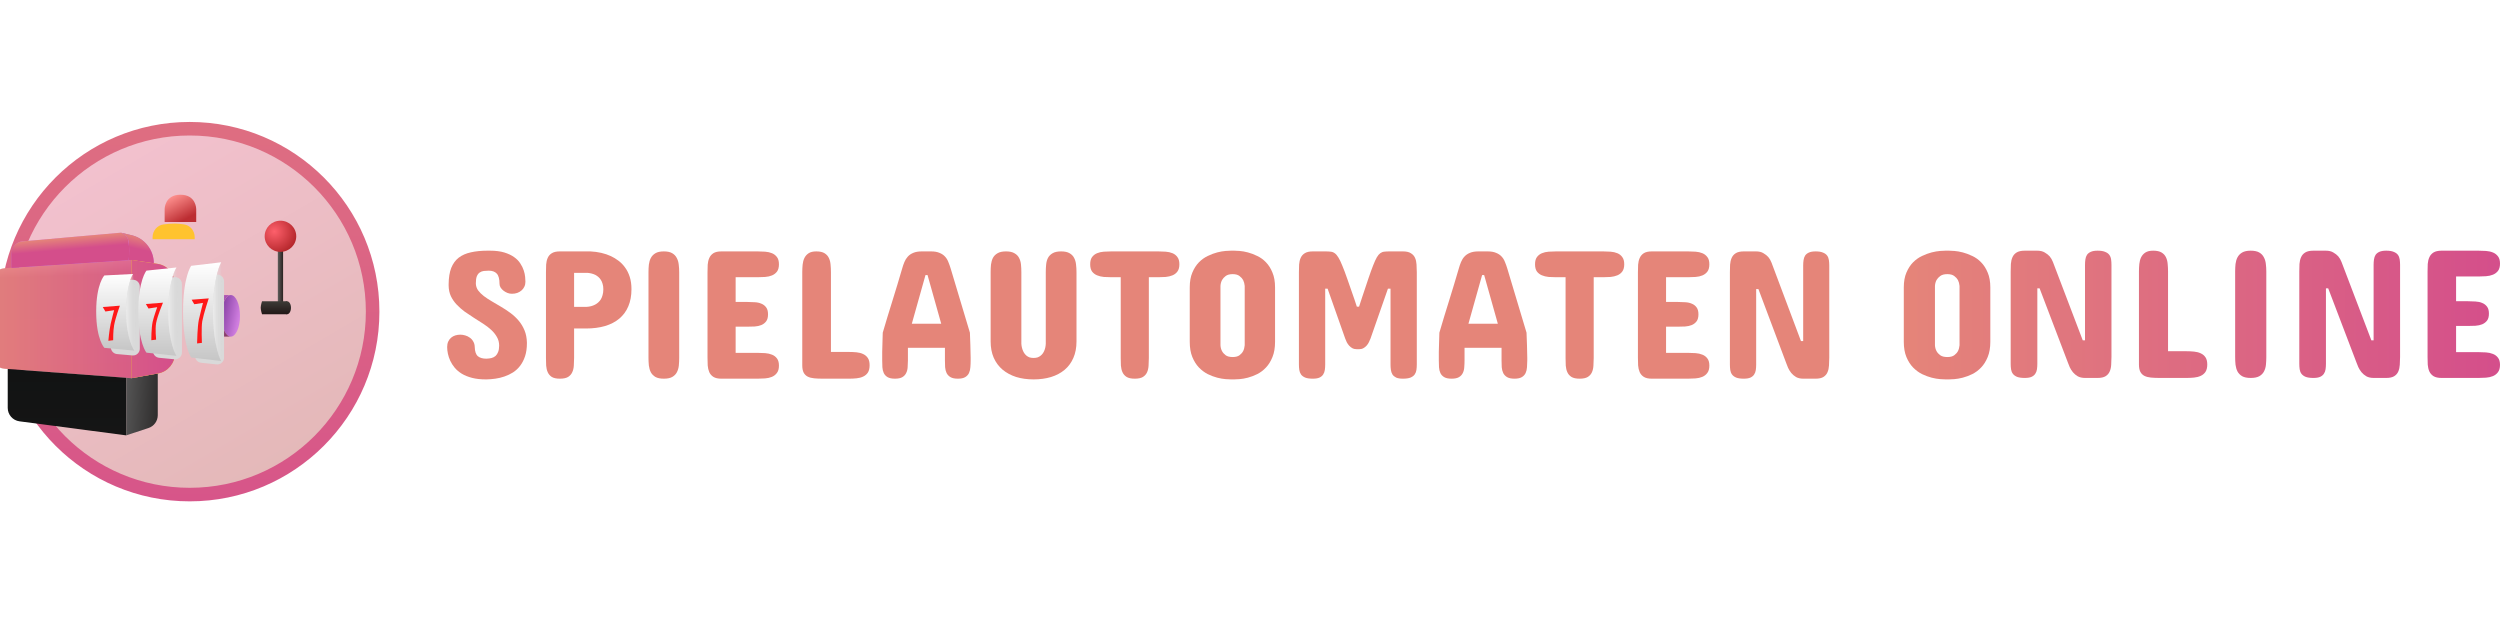 <svg width="369" height="93" viewBox="0 0 369 93" fill="none" xmlns="http://www.w3.org/2000/svg">
<path d="M70.234 41.831C70.243 42.206 70.352 42.546 70.561 42.85C70.78 43.145 71.062 43.427 71.408 43.696C71.763 43.964 72.164 44.228 72.61 44.487C73.056 44.738 73.511 45.006 73.975 45.292C74.449 45.57 74.909 45.874 75.355 46.205C75.801 46.536 76.201 46.911 76.556 47.332C76.912 47.752 77.198 48.227 77.417 48.754C77.635 49.282 77.754 49.881 77.772 50.552V50.66C77.772 51.393 77.681 52.033 77.499 52.578C77.317 53.124 77.075 53.594 76.775 53.987C76.475 54.381 76.124 54.707 75.723 54.967C75.323 55.217 74.9 55.419 74.453 55.571C74.016 55.723 73.57 55.83 73.115 55.893C72.669 55.955 72.246 55.991 71.845 56H71.708C70.934 56 70.256 55.924 69.674 55.772C69.091 55.62 68.59 55.419 68.171 55.168C67.753 54.909 67.402 54.614 67.12 54.282C66.847 53.952 66.628 53.612 66.464 53.263C66.3 52.905 66.182 52.552 66.109 52.203C66.036 51.854 66 51.527 66 51.223C66 50.91 66.055 50.637 66.164 50.405C66.273 50.172 66.414 49.984 66.587 49.841C66.769 49.689 66.974 49.577 67.202 49.506C67.439 49.434 67.684 49.398 67.939 49.398C68.176 49.398 68.417 49.434 68.663 49.506C68.918 49.577 69.145 49.689 69.346 49.841C69.555 49.984 69.724 50.172 69.851 50.405C69.988 50.628 70.061 50.892 70.07 51.196C70.088 51.867 70.243 52.328 70.534 52.578C70.825 52.82 71.244 52.941 71.79 52.941C72.064 52.932 72.314 52.9 72.541 52.847C72.778 52.784 72.978 52.681 73.142 52.538C73.306 52.386 73.434 52.189 73.525 51.948C73.625 51.697 73.675 51.384 73.675 51.008C73.675 50.543 73.566 50.123 73.347 49.747C73.138 49.371 72.86 49.023 72.514 48.701C72.168 48.379 71.772 48.074 71.326 47.788C70.88 47.493 70.425 47.202 69.96 46.916C69.496 46.621 69.041 46.317 68.595 46.004C68.158 45.681 67.762 45.333 67.407 44.957C67.052 44.581 66.765 44.165 66.546 43.709C66.337 43.253 66.228 42.734 66.219 42.153V41.938C66.228 40.981 66.355 40.185 66.601 39.549C66.856 38.914 67.225 38.409 67.707 38.033C68.199 37.657 68.8 37.394 69.51 37.242C70.22 37.081 71.035 37 71.954 37H72.309C73.147 37 73.857 37.09 74.44 37.268C75.022 37.447 75.505 37.675 75.887 37.953C76.279 38.23 76.584 38.543 76.802 38.892C77.03 39.241 77.198 39.585 77.308 39.925C77.417 40.265 77.485 40.583 77.512 40.878C77.54 41.173 77.553 41.41 77.553 41.589C77.553 41.857 77.499 42.103 77.389 42.327C77.289 42.542 77.148 42.725 76.966 42.877C76.793 43.029 76.584 43.15 76.338 43.239C76.101 43.32 75.842 43.36 75.559 43.36C75.341 43.36 75.123 43.32 74.904 43.239C74.686 43.15 74.49 43.038 74.317 42.904C74.144 42.77 74.003 42.618 73.893 42.448C73.784 42.269 73.73 42.09 73.73 41.911C73.73 41.178 73.593 40.668 73.32 40.381C73.056 40.095 72.664 39.952 72.145 39.952C71.9 39.952 71.658 39.965 71.422 39.992C71.194 40.019 70.989 40.095 70.807 40.22C70.634 40.337 70.493 40.52 70.384 40.77C70.284 41.021 70.234 41.374 70.234 41.831Z" fill="url(#paint0_linear_21093_4)"/>
<path d="M84.737 48.486V52.833C84.737 53.218 84.723 53.594 84.696 53.961C84.677 54.327 84.6 54.654 84.463 54.94C84.336 55.226 84.131 55.459 83.849 55.638C83.567 55.808 83.162 55.893 82.634 55.893C82.124 55.893 81.728 55.808 81.445 55.638C81.172 55.459 80.972 55.226 80.845 54.94C80.717 54.654 80.64 54.327 80.612 53.961C80.594 53.594 80.585 53.218 80.585 52.833V40.167C80.585 39.782 80.594 39.406 80.612 39.039C80.64 38.673 80.717 38.346 80.845 38.06C80.972 37.774 81.172 37.546 81.445 37.376C81.728 37.197 82.124 37.107 82.634 37.107H87.14C88.269 37.161 89.28 37.394 90.172 37.805C90.554 37.984 90.923 38.208 91.278 38.476C91.642 38.744 91.966 39.075 92.248 39.469C92.539 39.854 92.771 40.314 92.944 40.851C93.117 41.379 93.204 41.992 93.204 42.689C93.204 43.646 93.049 44.487 92.739 45.212C92.439 45.928 91.997 46.531 91.415 47.023C90.841 47.506 90.135 47.873 89.298 48.124C88.469 48.365 87.532 48.486 86.485 48.486H84.737ZM86.594 45.292C87.049 45.266 87.459 45.158 87.823 44.97C87.978 44.89 88.128 44.787 88.274 44.662C88.419 44.536 88.551 44.384 88.67 44.206C88.788 44.018 88.879 43.798 88.943 43.548C89.016 43.298 89.052 43.011 89.052 42.689C89.052 42.385 89.016 42.121 88.943 41.898C88.879 41.665 88.793 41.468 88.683 41.307C88.574 41.137 88.451 40.994 88.315 40.878C88.178 40.761 88.037 40.663 87.891 40.583C87.545 40.413 87.158 40.31 86.731 40.274H84.737V45.292H86.594Z" fill="url(#paint1_linear_21093_4)"/>
<path d="M95.716 40.194C95.716 39.809 95.735 39.433 95.771 39.066C95.817 38.7 95.912 38.373 96.058 38.087C96.213 37.792 96.44 37.555 96.741 37.376C97.041 37.197 97.455 37.107 97.983 37.107C98.511 37.107 98.926 37.197 99.226 37.376C99.527 37.555 99.75 37.792 99.895 38.087C100.05 38.373 100.146 38.7 100.182 39.066C100.228 39.433 100.25 39.809 100.25 40.194V52.806C100.25 53.2 100.232 53.58 100.196 53.947C100.159 54.314 100.064 54.645 99.909 54.94C99.763 55.226 99.536 55.459 99.226 55.638C98.926 55.808 98.511 55.893 97.983 55.893C97.455 55.893 97.041 55.808 96.741 55.638C96.44 55.459 96.213 55.226 96.058 54.94C95.912 54.645 95.817 54.314 95.771 53.947C95.735 53.58 95.716 53.2 95.716 52.806V40.194Z" fill="url(#paint2_linear_21093_4)"/>
<path d="M111.831 37.107C112.195 37.107 112.564 37.121 112.937 37.148C113.31 37.174 113.647 37.251 113.948 37.376C114.248 37.501 114.494 37.693 114.685 37.953C114.876 38.203 114.972 38.556 114.972 39.013C114.972 39.469 114.876 39.827 114.685 40.086C114.494 40.337 114.248 40.525 113.948 40.65C113.647 40.775 113.31 40.851 112.937 40.878C112.564 40.905 112.195 40.918 111.831 40.918H108.581V44.568H110.302C110.666 44.568 111.03 44.581 111.394 44.608C111.767 44.626 112.095 44.697 112.377 44.823C112.669 44.939 112.905 45.122 113.087 45.373C113.27 45.614 113.361 45.954 113.361 46.393C113.361 46.84 113.27 47.184 113.087 47.426C112.905 47.667 112.669 47.851 112.377 47.976C112.095 48.092 111.767 48.164 111.394 48.191C111.03 48.209 110.666 48.218 110.302 48.218H108.581V52.082H111.831C112.195 52.082 112.564 52.095 112.937 52.122C113.31 52.149 113.647 52.225 113.948 52.35C114.248 52.467 114.494 52.654 114.685 52.914C114.876 53.164 114.972 53.513 114.972 53.961C114.972 54.426 114.872 54.788 114.672 55.047C114.48 55.307 114.235 55.499 113.934 55.624C113.634 55.749 113.297 55.826 112.924 55.852C112.55 55.879 112.186 55.893 111.831 55.893H106.478C105.968 55.893 105.572 55.803 105.29 55.624C105.016 55.445 104.816 55.213 104.689 54.927C104.561 54.631 104.484 54.3 104.457 53.934C104.438 53.567 104.429 53.191 104.429 52.806V40.194C104.429 39.809 104.438 39.433 104.457 39.066C104.484 38.7 104.561 38.373 104.689 38.087C104.816 37.792 105.016 37.555 105.29 37.376C105.572 37.197 105.968 37.107 106.478 37.107H111.831Z" fill="url(#paint3_linear_21093_4)"/>
<path d="M118.413 40.194C118.413 39.809 118.432 39.433 118.468 39.066C118.504 38.7 118.591 38.373 118.728 38.087C118.873 37.792 119.083 37.555 119.356 37.376C119.629 37.197 120.007 37.107 120.489 37.107C121.008 37.107 121.413 37.197 121.705 37.376C121.996 37.555 122.21 37.792 122.346 38.087C122.483 38.373 122.565 38.7 122.592 39.066C122.629 39.433 122.647 39.809 122.647 40.194V51.948H125.324C125.697 51.948 126.066 51.966 126.43 52.001C126.794 52.037 127.117 52.122 127.399 52.256C127.691 52.391 127.923 52.587 128.096 52.847C128.269 53.106 128.355 53.459 128.355 53.907C128.355 54.363 128.269 54.725 128.096 54.994C127.923 55.253 127.691 55.45 127.399 55.584C127.117 55.718 126.794 55.803 126.43 55.839C126.066 55.875 125.697 55.893 125.324 55.893H121.445C120.963 55.893 120.535 55.875 120.161 55.839C119.788 55.803 119.47 55.718 119.206 55.584C118.951 55.45 118.755 55.253 118.618 54.994C118.482 54.725 118.413 54.363 118.413 53.907V40.194Z" fill="url(#paint4_linear_21093_4)"/>
<path d="M134.583 47.788H138.925L136.904 40.596H136.604L134.583 47.788ZM143.159 49.103C143.177 49.711 143.2 50.333 143.227 50.968C143.255 51.603 143.268 52.216 143.268 52.806V53.209C143.268 53.549 143.255 53.88 143.227 54.202C143.209 54.515 143.141 54.801 143.022 55.061C142.904 55.311 142.717 55.513 142.462 55.664C142.208 55.817 141.848 55.893 141.384 55.893C140.91 55.893 140.546 55.817 140.291 55.664C140.036 55.513 139.845 55.311 139.717 55.061C139.599 54.81 139.526 54.524 139.499 54.202C139.481 53.88 139.472 53.549 139.472 53.209V51.331H134.009V53.209C134.009 53.549 133.995 53.88 133.968 54.202C133.95 54.524 133.877 54.81 133.75 55.061C133.631 55.311 133.445 55.513 133.19 55.664C132.935 55.817 132.571 55.893 132.097 55.893C131.624 55.893 131.26 55.817 131.005 55.664C130.75 55.513 130.563 55.311 130.445 55.061C130.326 54.801 130.258 54.515 130.24 54.202C130.222 53.88 130.213 53.549 130.213 53.209V52.806C130.213 52.529 130.213 52.234 130.213 51.921C130.222 51.608 130.231 51.29 130.24 50.968C130.249 50.646 130.258 50.329 130.267 50.016C130.276 49.694 130.285 49.389 130.295 49.103C130.75 47.547 131.228 45.972 131.728 44.38C132.229 42.779 132.707 41.195 133.162 39.63C133.253 39.299 133.363 38.981 133.49 38.677C133.618 38.364 133.786 38.096 133.995 37.872C134.205 37.64 134.473 37.456 134.801 37.322C135.129 37.179 135.548 37.107 136.058 37.107H137.423C137.924 37.107 138.338 37.179 138.666 37.322C139.003 37.456 139.276 37.64 139.485 37.872C139.695 38.096 139.859 38.364 139.977 38.677C140.104 38.981 140.218 39.299 140.318 39.63L143.159 49.103Z" fill="url(#paint5_linear_21093_4)"/>
<path d="M146.218 40.167C146.218 39.782 146.236 39.406 146.273 39.039C146.318 38.673 146.414 38.346 146.559 38.06C146.714 37.774 146.942 37.546 147.242 37.376C147.543 37.197 147.957 37.107 148.485 37.107C149.013 37.107 149.427 37.197 149.728 37.376C150.037 37.546 150.265 37.774 150.41 38.06C150.565 38.346 150.661 38.673 150.697 39.039C150.734 39.406 150.752 39.782 150.752 40.167V50.74C150.779 51.134 150.861 51.483 150.998 51.787C151.052 51.921 151.125 52.051 151.216 52.176C151.307 52.301 151.412 52.413 151.53 52.511C151.658 52.61 151.803 52.69 151.967 52.753C152.14 52.806 152.336 52.833 152.555 52.833C152.773 52.833 152.969 52.806 153.142 52.753C153.315 52.69 153.46 52.61 153.579 52.511C153.706 52.413 153.816 52.301 153.907 52.176C153.998 52.051 154.07 51.921 154.125 51.787C154.262 51.483 154.339 51.134 154.357 50.74V40.167C154.357 39.782 154.375 39.406 154.412 39.039C154.448 38.673 154.539 38.346 154.685 38.06C154.84 37.774 155.067 37.546 155.368 37.376C155.668 37.197 156.087 37.107 156.624 37.107C157.152 37.107 157.566 37.197 157.867 37.376C158.167 37.546 158.39 37.774 158.536 38.06C158.691 38.346 158.786 38.673 158.823 39.039C158.868 39.406 158.891 39.782 158.891 40.167V50.391C158.891 51.322 158.736 52.136 158.427 52.833C158.126 53.531 157.694 54.117 157.129 54.591C156.574 55.056 155.905 55.41 155.122 55.651C154.348 55.884 153.492 56 152.555 56C151.608 56 150.747 55.879 149.973 55.638C149.2 55.387 148.53 55.025 147.966 54.551C147.411 54.077 146.978 53.491 146.669 52.793C146.368 52.095 146.218 51.295 146.218 50.391V40.167Z" fill="url(#paint6_linear_21093_4)"/>
<path d="M170.963 37.107C171.328 37.107 171.692 37.121 172.056 37.148C172.429 37.174 172.766 37.251 173.067 37.376C173.367 37.501 173.608 37.693 173.79 37.953C173.982 38.203 174.077 38.556 174.077 39.013C174.077 39.46 173.982 39.813 173.79 40.073C173.608 40.323 173.367 40.511 173.067 40.636C172.766 40.761 172.429 40.842 172.056 40.878C171.692 40.905 171.328 40.918 170.963 40.918H169.57V52.833C169.57 53.218 169.557 53.594 169.53 53.961C169.511 54.327 169.438 54.654 169.311 54.94C169.184 55.226 168.979 55.459 168.696 55.638C168.414 55.808 168.014 55.893 167.495 55.893C166.976 55.893 166.575 55.808 166.293 55.638C166.011 55.459 165.806 55.226 165.678 54.94C165.551 54.654 165.474 54.327 165.446 53.961C165.428 53.594 165.419 53.218 165.419 52.833V40.918H164.026C163.662 40.918 163.293 40.905 162.92 40.878C162.556 40.842 162.223 40.761 161.923 40.636C161.622 40.511 161.377 40.323 161.185 40.073C161.003 39.813 160.912 39.46 160.912 39.013C160.912 38.556 161.003 38.203 161.185 37.953C161.377 37.693 161.622 37.501 161.923 37.376C162.223 37.251 162.556 37.174 162.92 37.148C163.293 37.121 163.662 37.107 164.026 37.107H170.963Z" fill="url(#paint7_linear_21093_4)"/>
<path d="M175.607 42.421C175.607 41.562 175.734 40.833 175.989 40.234C176.244 39.626 176.567 39.12 176.959 38.718C177.359 38.315 177.796 38.002 178.27 37.778C178.752 37.546 179.216 37.371 179.663 37.255C180.118 37.139 180.528 37.067 180.892 37.04C181.256 37.013 181.524 37 181.697 37H182.162C182.335 37 182.603 37.013 182.967 37.04C183.332 37.067 183.737 37.139 184.183 37.255C184.629 37.371 185.089 37.546 185.562 37.778C186.045 38.002 186.477 38.315 186.86 38.718C187.251 39.12 187.57 39.626 187.815 40.234C188.07 40.833 188.198 41.562 188.198 42.421V50.445C188.198 51.331 188.07 52.082 187.815 52.699C187.57 53.316 187.251 53.831 186.86 54.242C186.477 54.654 186.045 54.98 185.562 55.222C185.089 55.454 184.629 55.629 184.183 55.745C183.737 55.861 183.332 55.933 182.967 55.96C182.603 55.987 182.335 56 182.162 56H181.697C181.524 56 181.256 55.987 180.892 55.96C180.528 55.933 180.118 55.861 179.663 55.745C179.216 55.629 178.752 55.454 178.27 55.222C177.796 54.98 177.359 54.654 176.959 54.242C176.567 53.831 176.244 53.316 175.989 52.699C175.734 52.082 175.607 51.331 175.607 50.445V42.421ZM180.141 50.955C180.159 51.286 180.236 51.577 180.373 51.827C180.491 52.051 180.669 52.252 180.905 52.431C181.151 52.61 181.497 52.699 181.943 52.699C182.38 52.699 182.717 52.61 182.954 52.431C183.191 52.252 183.368 52.051 183.486 51.827C183.614 51.577 183.691 51.286 183.719 50.955V42.206C183.691 41.884 183.614 41.593 183.486 41.334C183.368 41.119 183.191 40.923 182.954 40.744C182.717 40.556 182.38 40.462 181.943 40.462C181.497 40.462 181.151 40.556 180.905 40.744C180.669 40.923 180.491 41.119 180.373 41.334C180.236 41.593 180.159 41.884 180.141 42.206V50.955Z" fill="url(#paint8_linear_21093_4)"/>
<path d="M200.298 51.545C200.033 51.545 199.806 51.496 199.615 51.398C199.433 51.299 199.273 51.174 199.137 51.022C199 50.87 198.882 50.7 198.782 50.512C198.691 50.324 198.613 50.141 198.549 49.962L195.955 42.609H195.6V53.799C195.6 54.086 195.581 54.354 195.545 54.605C195.509 54.855 195.427 55.079 195.299 55.275C195.181 55.463 194.999 55.615 194.753 55.732C194.516 55.839 194.189 55.893 193.77 55.893C193.296 55.893 192.923 55.839 192.65 55.732C192.377 55.615 192.172 55.463 192.035 55.275C191.899 55.079 191.812 54.855 191.776 54.605C191.739 54.354 191.721 54.086 191.721 53.799V40.167C191.721 39.782 191.73 39.406 191.749 39.039C191.776 38.673 191.853 38.346 191.981 38.06C192.108 37.774 192.308 37.546 192.582 37.376C192.864 37.197 193.26 37.107 193.77 37.107H195.627C195.937 37.107 196.196 37.121 196.405 37.148C196.624 37.166 196.824 37.242 197.006 37.376C197.188 37.501 197.366 37.707 197.539 37.993C197.721 38.279 197.917 38.686 198.126 39.214C198.345 39.733 198.595 40.399 198.877 41.213C199.159 42.018 199.505 43.011 199.915 44.192L200.27 45.266H200.598L201.035 43.924C201.408 42.797 201.727 41.844 201.991 41.066C202.255 40.287 202.487 39.648 202.687 39.147C202.888 38.637 203.065 38.248 203.22 37.98C203.384 37.702 203.552 37.501 203.725 37.376C203.907 37.242 204.103 37.166 204.312 37.148C204.522 37.121 204.777 37.107 205.077 37.107H207.071C207.581 37.107 207.972 37.197 208.246 37.376C208.528 37.546 208.733 37.774 208.86 38.06C208.988 38.346 209.06 38.673 209.079 39.039C209.106 39.406 209.12 39.782 209.12 40.167V53.799C209.12 54.086 209.101 54.354 209.065 54.605C209.029 54.855 208.942 55.079 208.805 55.275C208.669 55.463 208.464 55.615 208.191 55.732C207.918 55.839 207.545 55.893 207.071 55.893C206.652 55.893 206.32 55.839 206.074 55.732C205.837 55.615 205.655 55.463 205.528 55.275C205.41 55.079 205.332 54.855 205.296 54.605C205.259 54.354 205.241 54.086 205.241 53.799V42.609H204.859L202.291 49.962C202.219 50.141 202.137 50.324 202.046 50.512C201.954 50.7 201.841 50.87 201.704 51.022C201.568 51.174 201.408 51.299 201.226 51.398C201.044 51.496 200.826 51.545 200.571 51.545H200.298Z" fill="url(#paint9_linear_21093_4)"/>
<path d="M216.74 47.788H221.083L219.061 40.596H218.761L216.74 47.788ZM225.316 49.103C225.334 49.711 225.357 50.333 225.384 50.968C225.412 51.603 225.425 52.216 225.425 52.806V53.209C225.425 53.549 225.412 53.88 225.384 54.202C225.366 54.515 225.298 54.801 225.18 55.061C225.061 55.311 224.875 55.513 224.62 55.664C224.365 55.817 224.005 55.893 223.541 55.893C223.067 55.893 222.703 55.817 222.448 55.664C222.193 55.513 222.002 55.311 221.875 55.061C221.756 54.81 221.683 54.524 221.656 54.202C221.638 53.88 221.629 53.549 221.629 53.209V51.331H216.166V53.209C216.166 53.549 216.153 53.88 216.125 54.202C216.107 54.524 216.034 54.81 215.907 55.061C215.788 55.311 215.602 55.513 215.347 55.664C215.092 55.817 214.728 55.893 214.254 55.893C213.781 55.893 213.417 55.817 213.162 55.664C212.907 55.513 212.72 55.311 212.602 55.061C212.484 54.801 212.415 54.515 212.397 54.202C212.379 53.88 212.37 53.549 212.37 53.209V52.806C212.37 52.529 212.37 52.234 212.37 51.921C212.379 51.608 212.388 51.29 212.397 50.968C212.406 50.646 212.415 50.329 212.424 50.016C212.434 49.694 212.443 49.389 212.452 49.103C212.907 47.547 213.385 45.972 213.886 44.38C214.386 42.779 214.864 41.195 215.32 39.63C215.411 39.299 215.52 38.981 215.647 38.677C215.775 38.364 215.943 38.096 216.153 37.872C216.362 37.64 216.631 37.456 216.958 37.322C217.286 37.179 217.705 37.107 218.215 37.107H219.58C220.081 37.107 220.495 37.179 220.823 37.322C221.16 37.456 221.433 37.64 221.643 37.872C221.852 38.096 222.016 38.364 222.134 38.677C222.262 38.981 222.375 39.299 222.476 39.63L225.316 49.103Z" fill="url(#paint10_linear_21093_4)"/>
<path d="M236.624 37.107C236.988 37.107 237.352 37.121 237.716 37.148C238.089 37.174 238.426 37.251 238.727 37.376C239.027 37.501 239.268 37.693 239.451 37.953C239.642 38.203 239.737 38.556 239.737 39.013C239.737 39.46 239.642 39.813 239.451 40.073C239.268 40.323 239.027 40.511 238.727 40.636C238.426 40.761 238.089 40.842 237.716 40.878C237.352 40.905 236.988 40.918 236.624 40.918H235.231V52.833C235.231 53.218 235.217 53.594 235.19 53.961C235.172 54.327 235.099 54.654 234.971 54.94C234.844 55.226 234.639 55.459 234.357 55.638C234.074 55.808 233.674 55.893 233.155 55.893C232.636 55.893 232.235 55.808 231.953 55.638C231.671 55.459 231.466 55.226 231.339 54.94C231.211 54.654 231.134 54.327 231.106 53.961C231.088 53.594 231.079 53.218 231.079 52.833V40.918H229.686C229.322 40.918 228.953 40.905 228.58 40.878C228.216 40.842 227.884 40.761 227.583 40.636C227.283 40.511 227.037 40.323 226.846 40.073C226.664 39.813 226.572 39.46 226.572 39.013C226.572 38.556 226.664 38.203 226.846 37.953C227.037 37.693 227.283 37.501 227.583 37.376C227.884 37.251 228.216 37.174 228.58 37.148C228.953 37.121 229.322 37.107 229.686 37.107H236.624Z" fill="url(#paint11_linear_21093_4)"/>
<path d="M249.16 37.107C249.524 37.107 249.893 37.121 250.266 37.148C250.64 37.174 250.977 37.251 251.277 37.376C251.577 37.501 251.823 37.693 252.014 37.953C252.206 38.203 252.301 38.556 252.301 39.013C252.301 39.469 252.206 39.827 252.014 40.086C251.823 40.337 251.577 40.525 251.277 40.65C250.977 40.775 250.64 40.851 250.266 40.878C249.893 40.905 249.524 40.918 249.16 40.918H245.91V44.568H247.631C247.995 44.568 248.359 44.581 248.723 44.608C249.097 44.626 249.424 44.697 249.707 44.823C249.998 44.939 250.235 45.122 250.417 45.373C250.599 45.614 250.69 45.954 250.69 46.393C250.69 46.84 250.599 47.184 250.417 47.426C250.235 47.667 249.998 47.851 249.707 47.976C249.424 48.092 249.097 48.164 248.723 48.191C248.359 48.209 247.995 48.218 247.631 48.218H245.91V52.082H249.16C249.524 52.082 249.893 52.095 250.266 52.122C250.64 52.149 250.977 52.225 251.277 52.35C251.577 52.467 251.823 52.654 252.014 52.914C252.206 53.164 252.301 53.513 252.301 53.961C252.301 54.426 252.201 54.788 252.001 55.047C251.81 55.307 251.564 55.499 251.263 55.624C250.963 55.749 250.626 55.826 250.253 55.852C249.88 55.879 249.515 55.893 249.16 55.893H243.807C243.297 55.893 242.901 55.803 242.619 55.624C242.346 55.445 242.145 55.213 242.018 54.927C241.89 54.631 241.813 54.3 241.786 53.934C241.768 53.567 241.758 53.191 241.758 52.806V40.194C241.758 39.809 241.768 39.433 241.786 39.066C241.813 38.7 241.89 38.373 242.018 38.087C242.145 37.792 242.346 37.555 242.619 37.376C242.901 37.197 243.297 37.107 243.807 37.107H249.16Z" fill="url(#paint12_linear_21093_4)"/>
<path d="M265.821 50.338H266.149V39.201C266.149 38.914 266.167 38.646 266.204 38.395C266.24 38.136 266.317 37.912 266.436 37.725C266.563 37.537 266.745 37.389 266.982 37.282C267.228 37.166 267.56 37.107 267.979 37.107C268.443 37.107 268.807 37.166 269.071 37.282C269.344 37.389 269.549 37.537 269.686 37.725C269.822 37.912 269.909 38.136 269.945 38.395C269.982 38.646 270 38.914 270 39.201V52.806C270 53.2 269.986 53.58 269.959 53.947C269.941 54.314 269.868 54.645 269.741 54.94C269.622 55.226 269.422 55.459 269.14 55.638C268.867 55.808 268.48 55.893 267.979 55.893H266.176C265.748 55.893 265.389 55.812 265.097 55.651C264.815 55.481 264.578 55.28 264.387 55.047C264.196 54.806 264.041 54.555 263.923 54.296C263.814 54.036 263.727 53.817 263.663 53.638L259.539 42.662H259.211V53.799C259.211 54.086 259.193 54.358 259.157 54.618C259.12 54.868 259.038 55.088 258.911 55.275C258.793 55.463 258.611 55.615 258.365 55.732C258.128 55.839 257.8 55.893 257.381 55.893C256.908 55.893 256.535 55.839 256.262 55.732C255.988 55.615 255.784 55.463 255.647 55.275C255.51 55.088 255.424 54.868 255.388 54.618C255.351 54.358 255.333 54.086 255.333 53.799V40.194C255.333 39.809 255.342 39.433 255.36 39.066C255.388 38.691 255.465 38.36 255.592 38.073C255.72 37.778 255.92 37.546 256.193 37.376C256.476 37.197 256.872 37.107 257.381 37.107H259.184C259.639 37.107 260.008 37.197 260.29 37.376C260.582 37.546 260.818 37.733 261 37.939C261.201 38.181 261.36 38.458 261.478 38.771L265.821 50.338Z" fill="url(#paint13_linear_21093_4)"/>
<path fill-rule="evenodd" clip-rule="evenodd" d="M287.178 37C287.002 37 286.73 37.013 286.36 37.04C285.991 37.067 285.575 37.139 285.113 37.255C284.661 37.371 284.19 37.546 283.701 37.778C283.221 38.002 282.777 38.315 282.371 38.718C281.974 39.12 281.646 39.625 281.388 40.233C281.129 40.833 281 41.562 281 42.421V50.445C281 51.331 281.129 52.082 281.388 52.699C281.646 53.316 281.974 53.831 282.371 54.242C282.777 54.654 283.221 54.98 283.701 55.222C284.19 55.454 284.661 55.629 285.113 55.745C285.575 55.861 285.991 55.933 286.36 55.96C286.73 55.987 287.002 56 287.178 56H287.648C287.824 56 288.096 55.987 288.466 55.96C288.835 55.933 289.246 55.861 289.698 55.745C290.151 55.629 290.617 55.454 291.098 55.222C291.587 54.98 292.025 54.654 292.413 54.242C292.81 53.831 293.133 53.316 293.383 52.699C293.641 52.082 293.77 51.331 293.771 50.445V42.421C293.771 41.562 293.641 40.833 293.383 40.233C293.134 39.625 292.81 39.12 292.413 38.718C292.025 38.315 291.587 38.002 291.098 37.778C290.617 37.546 290.151 37.371 289.698 37.255C289.246 37.139 288.835 37.067 288.466 37.04C288.096 37.013 287.824 37 287.648 37H287.178ZM288.452 40.743C288.212 40.555 287.87 40.462 287.427 40.462C286.974 40.462 286.623 40.555 286.374 40.743C286.134 40.922 285.954 41.119 285.834 41.334C285.695 41.593 285.617 41.884 285.599 42.206V50.955C285.617 51.286 285.696 51.577 285.834 51.827C285.954 52.051 286.134 52.252 286.374 52.431C286.623 52.61 286.974 52.699 287.427 52.699C287.87 52.699 288.212 52.61 288.452 52.431C288.692 52.252 288.872 52.051 288.992 51.827C289.121 51.577 289.2 51.286 289.228 50.955V42.206C289.2 41.884 289.121 41.593 288.992 41.334C288.872 41.119 288.692 40.922 288.452 40.743Z" fill="url(#paint14_linear_21093_4)"/>
<path d="M298.854 37C298.337 37 297.936 37.09 297.649 37.269C297.373 37.438 297.169 37.671 297.04 37.966C296.911 38.252 296.832 38.583 296.805 38.959C296.786 39.326 296.777 39.701 296.777 40.086V53.692C296.777 53.978 296.795 54.251 296.832 54.511C296.869 54.761 296.957 54.98 297.096 55.168C297.234 55.356 297.442 55.508 297.719 55.624C297.996 55.731 298.374 55.785 298.854 55.785C299.279 55.785 299.611 55.731 299.852 55.624C300.101 55.508 300.286 55.356 300.406 55.168C300.535 54.98 300.618 54.761 300.655 54.511C300.692 54.251 300.711 53.978 300.711 53.692V42.555H301.043L305.226 53.531C305.29 53.71 305.378 53.929 305.489 54.188C305.609 54.448 305.766 54.699 305.96 54.94C306.154 55.173 306.395 55.374 306.681 55.544C306.976 55.705 307.341 55.785 307.774 55.785H309.603C310.11 55.785 310.503 55.7 310.78 55.53C311.066 55.351 311.27 55.119 311.39 54.833C311.519 54.538 311.593 54.206 311.611 53.84C311.639 53.473 311.652 53.093 311.652 52.699V39.093C311.652 38.807 311.635 38.538 311.598 38.288C311.561 38.029 311.472 37.805 311.334 37.617C311.195 37.429 310.988 37.282 310.711 37.175C310.443 37.059 310.073 37 309.603 37C309.178 37 308.841 37.059 308.592 37.175C308.352 37.282 308.167 37.429 308.038 37.617C307.918 37.805 307.839 38.029 307.802 38.288C307.765 38.538 307.747 38.807 307.747 39.093V50.23H307.414L303.01 38.664C302.89 38.351 302.728 38.074 302.525 37.832C302.341 37.626 302.1 37.438 301.805 37.269C301.518 37.09 301.144 37 300.683 37H298.854Z" fill="url(#paint15_linear_21093_4)"/>
<path d="M317.814 37C317.325 37 316.942 37.09 316.665 37.269C316.388 37.447 316.176 37.684 316.028 37.98C315.89 38.266 315.802 38.592 315.765 38.959C315.728 39.326 315.709 39.701 315.709 40.086V53.8C315.709 54.256 315.779 54.618 315.917 54.887C316.055 55.146 316.254 55.342 316.513 55.477C316.78 55.611 317.104 55.696 317.482 55.731C317.861 55.767 318.295 55.785 318.784 55.785H322.718C323.096 55.785 323.47 55.767 323.84 55.731C324.209 55.696 324.537 55.611 324.823 55.477C325.119 55.343 325.354 55.146 325.529 54.887C325.705 54.618 325.793 54.256 325.793 53.8C325.793 53.352 325.705 52.999 325.529 52.739C325.354 52.48 325.119 52.284 324.823 52.149C324.537 52.015 324.209 51.93 323.84 51.895C323.47 51.859 323.096 51.841 322.718 51.841H320.003V40.086C320.003 39.701 319.984 39.326 319.947 38.959C319.92 38.592 319.837 38.266 319.698 37.98C319.56 37.684 319.343 37.447 319.048 37.269C318.752 37.09 318.341 37 317.814 37Z" fill="url(#paint16_linear_21093_4)"/>
<path d="M332.208 37C331.672 37 331.252 37.09 330.947 37.269C330.643 37.447 330.412 37.684 330.255 37.98C330.107 38.266 330.01 38.592 329.964 38.959C329.927 39.326 329.908 39.701 329.908 40.086V52.699C329.908 53.093 329.927 53.473 329.964 53.84C330.01 54.206 330.107 54.538 330.255 54.833C330.412 55.119 330.643 55.351 330.947 55.53C331.252 55.7 331.672 55.785 332.208 55.785C332.743 55.785 333.164 55.7 333.469 55.53C333.782 55.351 334.013 55.119 334.161 54.833C334.318 54.538 334.415 54.207 334.452 53.84C334.489 53.473 334.507 53.093 334.507 52.699V40.086C334.507 39.701 334.484 39.326 334.438 38.959C334.401 38.592 334.303 38.266 334.146 37.98C333.999 37.684 333.773 37.447 333.469 37.269C333.164 37.09 332.743 37 332.208 37Z" fill="url(#paint17_linear_21093_4)"/>
<path d="M341.452 37C340.935 37 340.533 37.09 340.247 37.269C339.97 37.438 339.767 37.671 339.638 37.966C339.508 38.252 339.43 38.583 339.402 38.959C339.384 39.326 339.375 39.701 339.375 40.086V53.692C339.375 53.978 339.394 54.251 339.431 54.511C339.468 54.761 339.555 54.98 339.693 55.168C339.832 55.356 340.04 55.508 340.316 55.624C340.593 55.731 340.972 55.785 341.452 55.785C341.877 55.785 342.209 55.731 342.449 55.624C342.699 55.508 342.884 55.356 343.004 55.168C343.133 54.98 343.216 54.761 343.253 54.511C343.29 54.251 343.309 53.978 343.309 53.692V42.555H343.641L347.824 53.531C347.889 53.71 347.976 53.929 348.087 54.188C348.207 54.448 348.364 54.699 348.558 54.94C348.751 55.173 348.992 55.374 349.278 55.544C349.574 55.705 349.938 55.785 350.372 55.785H352.2C352.708 55.785 353.101 55.7 353.378 55.53C353.664 55.351 353.867 55.119 353.987 54.833C354.117 54.538 354.19 54.206 354.209 53.84C354.237 53.473 354.251 53.093 354.251 52.699V39.093C354.251 38.807 354.232 38.538 354.195 38.288C354.158 38.029 354.07 37.805 353.932 37.617C353.793 37.429 353.586 37.282 353.309 37.175C353.041 37.059 352.671 37 352.2 37C351.776 37 351.439 37.059 351.189 37.175C350.95 37.282 350.765 37.429 350.636 37.617C350.516 37.805 350.437 38.029 350.4 38.288C350.363 38.538 350.345 38.807 350.345 39.093V50.23H350.013L345.607 38.664C345.487 38.351 345.326 38.074 345.123 37.832C344.938 37.626 344.698 37.438 344.402 37.269C344.116 37.09 343.742 37 343.28 37H341.452Z" fill="url(#paint18_linear_21093_4)"/>
<path d="M360.385 37C359.868 37 359.466 37.09 359.18 37.269C358.903 37.447 358.7 37.684 358.57 37.98C358.441 38.266 358.363 38.592 358.335 38.959C358.316 39.326 358.308 39.701 358.308 40.086V52.699C358.308 53.084 358.316 53.459 358.335 53.826C358.363 54.193 358.441 54.524 358.57 54.819C358.7 55.105 358.903 55.338 359.18 55.517C359.466 55.696 359.868 55.785 360.385 55.785H365.814C366.175 55.785 366.544 55.772 366.923 55.745C367.301 55.718 367.643 55.642 367.947 55.517C368.252 55.391 368.501 55.2 368.695 54.94C368.898 54.681 369 54.319 369 53.853C369 53.406 368.903 53.057 368.709 52.807C368.515 52.547 368.266 52.359 367.961 52.243C367.656 52.118 367.315 52.041 366.937 52.015C366.558 51.988 366.184 51.975 365.814 51.975H362.518V48.11H364.263C364.632 48.11 365.002 48.101 365.371 48.083C365.75 48.056 366.082 47.984 366.368 47.868C366.664 47.743 366.904 47.56 367.089 47.318C367.273 47.077 367.365 46.732 367.365 46.285C367.365 45.847 367.273 45.507 367.089 45.266C366.904 45.015 366.664 44.832 366.368 44.716C366.082 44.591 365.75 44.519 365.371 44.501C365.002 44.474 364.632 44.461 364.263 44.461H362.518V40.81H365.814C366.184 40.81 366.558 40.797 366.937 40.77C367.315 40.744 367.656 40.667 367.961 40.542C368.266 40.417 368.515 40.229 368.709 39.978C368.903 39.719 369 39.361 369 38.905C369 38.449 368.903 38.096 368.709 37.846C368.515 37.586 368.266 37.394 367.961 37.269C367.656 37.143 367.315 37.067 366.937 37.04C366.558 37.013 366.184 37 365.814 37H360.385Z" fill="url(#paint19_linear_21093_4)"/>
<circle cx="28" cy="46" r="27" fill="url(#paint20_linear_21093_4)" stroke="url(#paint21_linear_21093_4)" stroke-width="2"/>
<path d="M24.3 30.849C24.3 30.849 24.3 28.74 26.631 28.74C28.962 28.74 28.962 30.849 28.962 30.849V32.767H24.3V30.849Z" fill="url(#paint22_linear_21093_4)"/>
<g filter="url(#filter0_ii_21093_4)">
<path d="M23.521 34.022C23.521 33.069 24.193 32.244 25.137 32.122C25.699 32.05 26.316 31.993 26.824 32.001C27.22 32.007 27.688 32.054 28.133 32.114C29.073 32.239 29.738 33.064 29.738 34.012V34.302H23.521V34.022Z" fill="#FFC32E"/>
</g>
<g filter="url(#filter1_i_21093_4)">
<path d="M13.809 40.586C13.809 39.532 14.627 38.659 15.678 38.59L16.723 38.522L34.013 37.395L34.401 37.37V54.822L33.624 54.764L16.14 53.461L15.66 53.426C14.616 53.348 13.809 52.478 13.809 51.431V40.586Z" fill="url(#paint23_linear_21093_4)"/>
<path d="M13.809 40.586C13.809 39.532 14.627 38.659 15.678 38.59L16.723 38.522L34.013 37.395L34.401 37.37V54.822L33.624 54.764L16.14 53.461L15.66 53.426C14.616 53.348 13.809 52.478 13.809 51.431V40.586Z" fill="url(#paint24_linear_21093_4)" fill-opacity="0.2"/>
<path d="M34.013 37.395C34.013 37.395 34.207 34.877 33.819 34.11C33.574 33.627 32.847 33.343 32.847 33.343L18.323 34.629C17.916 34.665 17.535 34.842 17.245 35.129C16.911 35.458 16.723 35.908 16.723 36.377V38.522L34.013 37.395Z" fill="url(#paint25_linear_21093_4)"/>
<path d="M34.013 37.395C34.013 37.395 34.207 34.877 33.819 34.11C33.574 33.627 32.847 33.343 32.847 33.343L18.323 34.629C17.916 34.665 17.535 34.842 17.245 35.129C16.911 35.458 16.723 35.908 16.723 36.377V38.522L34.013 37.395Z" fill="url(#paint26_linear_21093_4)"/>
<path d="M34.013 37.395L34.401 37.37L37.704 37.864C37.704 35.888 36.346 34.172 34.424 33.716L32.847 33.343C32.847 33.343 33.574 33.627 33.819 34.11C34.207 34.877 34.013 37.395 34.013 37.395Z" fill="url(#paint27_linear_21093_4)"/>
<path d="M34.013 37.395L34.401 37.37L37.704 37.864C37.704 35.888 36.346 34.172 34.424 33.716L32.847 33.343C32.847 33.343 33.574 33.627 33.819 34.11C34.207 34.877 34.013 37.395 34.013 37.395Z" fill="url(#paint28_linear_21093_4)"/>
<path d="M33.624 63.26V54.764L16.14 53.461V59.205C16.14 60.209 16.884 61.057 17.879 61.188L33.624 63.26Z" fill="url(#paint29_linear_21093_4)"/>
<path d="M38.287 54.125L34.401 54.822L33.624 54.764V63.26L36.912 62.178C37.732 61.909 38.287 61.142 38.287 60.279V54.125Z" fill="url(#paint30_linear_21093_4)"/>
<path d="M34.401 37.37V54.822L38.287 54.125L38.342 54.115C39.772 53.858 40.812 52.614 40.812 51.162V40.913C40.812 39.428 39.725 38.166 38.256 37.947L37.704 37.864L34.401 37.37Z" fill="url(#paint31_linear_21093_4)"/>
<path d="M34.401 37.37V54.822L38.287 54.125L38.342 54.115C39.772 53.858 40.812 52.614 40.812 51.162V40.913C40.812 39.428 39.725 38.166 38.256 37.947L37.704 37.864L34.401 37.37Z" fill="url(#paint32_linear_21093_4)"/>
</g>
<rect x="41.006" y="36.794" width="0.777" height="8.055" fill="url(#paint33_linear_21093_4)"/>
<g filter="url(#filter2_di_21093_4)">
<path d="M40.423 45.616C40.423 47.311 39.815 48.685 39.063 48.685C38.312 48.685 37.703 47.311 37.703 45.616C37.703 43.922 38.312 42.548 39.063 42.548C39.815 42.548 40.423 43.922 40.423 45.616Z" fill="url(#paint34_linear_21093_4)"/>
<path d="M39.063 48.685C38.312 48.685 37.703 47.311 37.703 45.616C37.703 43.922 38.312 42.548 39.063 42.548H37.121C37.121 42.548 35.955 42.931 35.955 45.616C35.955 48.301 37.121 48.685 37.121 48.685H39.063Z" fill="url(#paint35_linear_21093_4)"/>
</g>
<path d="M38.676 44.466H42.367V46.384H38.676C38.676 46.384 38.481 45.807 38.481 45.425C38.481 45.043 38.676 44.466 38.676 44.466Z" fill="url(#paint36_linear_21093_4)"/>
<g filter="url(#filter3_i_21093_4)">
<ellipse cx="42.366" cy="45.425" rx="0.583" ry="0.959" fill="url(#paint37_linear_21093_4)"/>
</g>
<g filter="url(#filter4_i_21093_4)">
<path d="M15.362 41.395C15.362 40.86 15.783 40.419 16.317 40.395L18.591 40.294C19.161 40.268 19.636 40.723 19.636 41.292V50.468C19.636 51.056 19.132 51.516 18.547 51.464L16.273 51.26C15.757 51.214 15.362 50.782 15.362 50.264V41.395Z" fill="#D9D9D9"/>
</g>
<g filter="url(#filter5_i_21093_4)">
<path d="M15.403 40.658L19.637 40.438C19.637 40.438 18.619 41.891 18.619 46C18.619 50.11 19.831 51.754 19.831 51.754L15.403 51.343C15.403 51.343 14.197 50.11 14.197 46C14.197 41.891 15.403 40.658 15.403 40.658Z" fill="url(#paint38_linear_21093_4)"/>
<path d="M19.637 40.438C19.637 40.438 18.619 41.891 18.619 46C18.619 50.11 19.831 51.754 19.831 51.754C19.831 51.754 20.025 48.248 20.025 46C20.025 43.752 19.637 40.438 19.637 40.438Z" fill="url(#paint39_linear_21093_4)"/>
</g>
<g filter="url(#filter6_i_21093_4)">
<path d="M15.168 43.315L17.694 43.118C17.694 43.118 17.039 44.918 16.844 46C16.683 46.887 16.703 48.217 16.703 48.217L15.994 48.301C15.994 48.301 16.125 46.769 16.334 45.808C16.491 45.084 16.844 43.783 16.844 43.783L15.556 43.98L15.168 43.315Z" fill="#FF1818"/>
</g>
<g filter="url(#filter7_i_21093_4)">
<path d="M21.579 41.024C21.579 40.49 21.998 40.051 22.53 40.025L24.805 39.914C25.375 39.886 25.853 40.342 25.853 40.913V51.035C25.853 51.626 25.344 52.087 24.756 52.03L22.482 51.809C21.97 51.759 21.579 51.328 21.579 50.814V41.024Z" fill="#D9D9D9"/>
</g>
<g filter="url(#filter8_i_21093_4)">
<path d="M21.62 39.945L26.041 39.48C26.041 39.48 24.835 41.343 24.835 46C24.835 50.658 26.041 52.521 26.041 52.521L21.62 52.055C21.62 52.055 20.414 50.658 20.414 46C20.414 41.343 21.62 39.945 21.62 39.945Z" fill="url(#paint40_linear_21093_4)"/>
<path d="M26.041 39.48C26.041 39.48 24.835 41.343 24.835 46C24.835 50.658 26.041 52.521 26.041 52.521C26.041 52.521 26.242 48.548 26.242 46C26.242 43.452 26.041 39.48 26.041 39.48Z" fill="url(#paint41_linear_21093_4)"/>
</g>
<g filter="url(#filter9_i_21093_4)">
<path d="M21.529 42.871L24.055 42.675C24.055 42.675 23.239 44.602 23.043 45.683C22.883 46.57 23.043 48.132 23.043 48.132L22.334 48.217C22.334 48.217 22.325 46.452 22.533 45.492C22.69 44.767 23.205 43.339 23.205 43.339L21.918 43.536L21.529 42.871Z" fill="#FF1818"/>
</g>
<g filter="url(#filter10_i_21093_4)">
<path d="M27.796 40.655C27.796 40.124 28.212 39.685 28.743 39.657L31.017 39.536C31.589 39.505 32.07 39.961 32.07 40.534V51.792C32.07 52.386 31.555 52.849 30.964 52.786L28.69 52.544C28.182 52.49 27.796 52.061 27.796 51.55V40.655Z" fill="#D9D9D9"/>
</g>
<g filter="url(#filter11_i_21093_4)">
<path d="M28.225 39.233L32.647 38.712C32.647 38.712 31.441 40.795 31.441 46C31.441 51.206 32.647 53.288 32.647 53.288L28.225 52.767C28.225 52.767 27.02 51.206 27.02 46C27.02 40.795 28.225 39.233 28.225 39.233Z" fill="url(#paint42_linear_21093_4)"/>
<path d="M32.647 38.712C32.647 38.712 31.441 40.795 31.441 46C31.441 51.206 32.647 53.288 32.647 53.288C32.647 53.288 32.848 48.848 32.848 46C32.848 43.152 32.647 38.712 32.647 38.712Z" fill="url(#paint43_linear_21093_4)"/>
</g>
<g filter="url(#filter12_i_21093_4)">
<path d="M28.285 42.238L30.811 42.041C30.811 42.041 30.053 44.319 29.857 45.4C29.697 46.287 29.799 48.608 29.799 48.608L29.089 48.692C29.089 48.692 29.139 46.169 29.347 45.208C29.504 44.484 29.961 42.706 29.961 42.706L28.674 42.903L28.285 42.238Z" fill="#FF1818"/>
</g>
<ellipse cx="41.395" cy="34.877" rx="2.331" ry="2.301" fill="url(#paint44_radial_21093_4)"/>
<defs>
<filter id="filter0_ii_21093_4" x="22.521" y="32" width="7.217" height="3.302" filterUnits="userSpaceOnUse" color-interpolation-filters="sRGB">
<feFlood flood-opacity="0" result="BackgroundImageFix"/>
<feBlend mode="normal" in="SourceGraphic" in2="BackgroundImageFix" result="shape"/>
<feColorMatrix in="SourceAlpha" type="matrix" values="0 0 0 0 0 0 0 0 0 0 0 0 0 0 0 0 0 0 127 0" result="hardAlpha"/>
<feOffset dy="1"/>
<feGaussianBlur stdDeviation="1"/>
<feComposite in2="hardAlpha" operator="arithmetic" k2="-1" k3="1"/>
<feColorMatrix type="matrix" values="0 0 0 0 0.988 0 0 0 0 1 0 0 0 0 0.365 0 0 0 1 0"/>
<feBlend mode="normal" in2="shape" result="effect1_innerShadow_21093_4"/>
<feColorMatrix in="SourceAlpha" type="matrix" values="0 0 0 0 0 0 0 0 0 0 0 0 0 0 0 0 0 0 127 0" result="hardAlpha"/>
<feOffset dx="-1"/>
<feGaussianBlur stdDeviation="2"/>
<feComposite in2="hardAlpha" operator="arithmetic" k2="-1" k3="1"/>
<feColorMatrix type="matrix" values="0 0 0 0 0 0 0 0 0 0 0 0 0 0 0 0 0 0 0.25 0"/>
<feBlend mode="normal" in2="effect1_innerShadow_21093_4" result="effect2_innerShadow_21093_4"/>
</filter>
<filter id="filter1_i_21093_4" x="9.809" y="33.343" width="31.004" height="30.918" filterUnits="userSpaceOnUse" color-interpolation-filters="sRGB">
<feFlood flood-opacity="0" result="BackgroundImageFix"/>
<feBlend mode="normal" in="SourceGraphic" in2="BackgroundImageFix" result="shape"/>
<feColorMatrix in="SourceAlpha" type="matrix" values="0 0 0 0 0 0 0 0 0 0 0 0 0 0 0 0 0 0 127 0" result="hardAlpha"/>
<feOffset dx="-15" dy="1"/>
<feGaussianBlur stdDeviation="2"/>
<feComposite in2="hardAlpha" operator="arithmetic" k2="-1" k3="1"/>
<feColorMatrix type="matrix" values="0 0 0 0 1 0 0 0 0 1 0 0 0 0 1 0 0 0 0.25 0"/>
<feBlend mode="normal" in2="shape" result="effect1_innerShadow_21093_4"/>
</filter>
<filter id="filter2_di_21093_4" x="29.955" y="37.548" width="14.468" height="16.137" filterUnits="userSpaceOnUse" color-interpolation-filters="sRGB">
<feFlood flood-opacity="0" result="BackgroundImageFix"/>
<feColorMatrix in="SourceAlpha" type="matrix" values="0 0 0 0 0 0 0 0 0 0 0 0 0 0 0 0 0 0 127 0" result="hardAlpha"/>
<feOffset dx="-1"/>
<feGaussianBlur stdDeviation="2.5"/>
<feComposite in2="hardAlpha" operator="out"/>
<feColorMatrix type="matrix" values="0 0 0 0 0 0 0 0 0 0 0 0 0 0 0 0 0 0 0.45 0"/>
<feBlend mode="normal" in2="BackgroundImageFix" result="effect1_dropShadow_21093_4"/>
<feBlend mode="normal" in="SourceGraphic" in2="effect1_dropShadow_21093_4" result="shape"/>
<feColorMatrix in="SourceAlpha" type="matrix" values="0 0 0 0 0 0 0 0 0 0 0 0 0 0 0 0 0 0 127 0" result="hardAlpha"/>
<feOffset dx="-4" dy="1"/>
<feGaussianBlur stdDeviation="2"/>
<feComposite in2="hardAlpha" operator="arithmetic" k2="-1" k3="1"/>
<feColorMatrix type="matrix" values="0 0 0 0 0 0 0 0 0 0 0 0 0 0 0 0 0 0 0.25 0"/>
<feBlend mode="normal" in2="shape" result="effect2_innerShadow_21093_4"/>
</filter>
<filter id="filter3_i_21093_4" x="41.783" y="44.466" width="1.166" height="1.918" filterUnits="userSpaceOnUse" color-interpolation-filters="sRGB">
<feFlood flood-opacity="0" result="BackgroundImageFix"/>
<feBlend mode="normal" in="SourceGraphic" in2="BackgroundImageFix" result="shape"/>
<feColorMatrix in="SourceAlpha" type="matrix" values="0 0 0 0 0 0 0 0 0 0 0 0 0 0 0 0 0 0 127 0" result="hardAlpha"/>
<feOffset/>
<feGaussianBlur stdDeviation="2"/>
<feComposite in2="hardAlpha" operator="arithmetic" k2="-1" k3="1"/>
<feColorMatrix type="matrix" values="0 0 0 0 1 0 0 0 0 1 0 0 0 0 1 0 0 0 0.25 0"/>
<feBlend mode="normal" in2="shape" result="effect1_innerShadow_21093_4"/>
</filter>
<filter id="filter4_i_21093_4" x="15.362" y="40.292" width="5.274" height="12.175" filterUnits="userSpaceOnUse" color-interpolation-filters="sRGB">
<feFlood flood-opacity="0" result="BackgroundImageFix"/>
<feBlend mode="normal" in="SourceGraphic" in2="BackgroundImageFix" result="shape"/>
<feColorMatrix in="SourceAlpha" type="matrix" values="0 0 0 0 0 0 0 0 0 0 0 0 0 0 0 0 0 0 127 0" result="hardAlpha"/>
<feOffset dx="1" dy="1"/>
<feGaussianBlur stdDeviation="0.5"/>
<feComposite in2="hardAlpha" operator="arithmetic" k2="-1" k3="1"/>
<feColorMatrix type="matrix" values="0 0 0 0 0 0 0 0 0 0 0 0 0 0 0 0 0 0 0.25 0"/>
<feBlend mode="normal" in2="shape" result="effect1_innerShadow_21093_4"/>
</filter>
<filter id="filter5_i_21093_4" x="14.197" y="40.438" width="5.828" height="11.315" filterUnits="userSpaceOnUse" color-interpolation-filters="sRGB">
<feFlood flood-opacity="0" result="BackgroundImageFix"/>
<feBlend mode="normal" in="SourceGraphic" in2="BackgroundImageFix" result="shape"/>
<feColorMatrix in="SourceAlpha" type="matrix" values="0 0 0 0 0 0 0 0 0 0 0 0 0 0 0 0 0 0 127 0" result="hardAlpha"/>
<feOffset/>
<feGaussianBlur stdDeviation="2"/>
<feComposite in2="hardAlpha" operator="arithmetic" k2="-1" k3="1"/>
<feColorMatrix type="matrix" values="0 0 0 0 0 0 0 0 0 0 0 0 0 0 0 0 0 0 0.35 0"/>
<feBlend mode="normal" in2="shape" result="effect1_innerShadow_21093_4"/>
</filter>
<filter id="filter6_i_21093_4" x="15.168" y="43.118" width="2.525" height="7.183" filterUnits="userSpaceOnUse" color-interpolation-filters="sRGB">
<feFlood flood-opacity="0" result="BackgroundImageFix"/>
<feBlend mode="normal" in="SourceGraphic" in2="BackgroundImageFix" result="shape"/>
<feColorMatrix in="SourceAlpha" type="matrix" values="0 0 0 0 0 0 0 0 0 0 0 0 0 0 0 0 0 0 127 0" result="hardAlpha"/>
<feOffset dy="2"/>
<feGaussianBlur stdDeviation="2"/>
<feComposite in2="hardAlpha" operator="arithmetic" k2="-1" k3="1"/>
<feColorMatrix type="matrix" values="0 0 0 0 0 0 0 0 0 0 0 0 0 0 0 0 0 0 0.25 0"/>
<feBlend mode="normal" in2="shape" result="effect1_innerShadow_21093_4"/>
</filter>
<filter id="filter7_i_21093_4" x="21.579" y="39.913" width="5.274" height="13.122" filterUnits="userSpaceOnUse" color-interpolation-filters="sRGB">
<feFlood flood-opacity="0" result="BackgroundImageFix"/>
<feBlend mode="normal" in="SourceGraphic" in2="BackgroundImageFix" result="shape"/>
<feColorMatrix in="SourceAlpha" type="matrix" values="0 0 0 0 0 0 0 0 0 0 0 0 0 0 0 0 0 0 127 0" result="hardAlpha"/>
<feOffset dx="1" dy="1"/>
<feGaussianBlur stdDeviation="0.5"/>
<feComposite in2="hardAlpha" operator="arithmetic" k2="-1" k3="1"/>
<feColorMatrix type="matrix" values="0 0 0 0 0 0 0 0 0 0 0 0 0 0 0 0 0 0 0.25 0"/>
<feBlend mode="normal" in2="shape" result="effect1_innerShadow_21093_4"/>
</filter>
<filter id="filter8_i_21093_4" x="20.414" y="39.48" width="5.828" height="13.041" filterUnits="userSpaceOnUse" color-interpolation-filters="sRGB">
<feFlood flood-opacity="0" result="BackgroundImageFix"/>
<feBlend mode="normal" in="SourceGraphic" in2="BackgroundImageFix" result="shape"/>
<feColorMatrix in="SourceAlpha" type="matrix" values="0 0 0 0 0 0 0 0 0 0 0 0 0 0 0 0 0 0 127 0" result="hardAlpha"/>
<feOffset/>
<feGaussianBlur stdDeviation="2"/>
<feComposite in2="hardAlpha" operator="arithmetic" k2="-1" k3="1"/>
<feColorMatrix type="matrix" values="0 0 0 0 0 0 0 0 0 0 0 0 0 0 0 0 0 0 0.35 0"/>
<feBlend mode="normal" in2="shape" result="effect1_innerShadow_21093_4"/>
</filter>
<filter id="filter9_i_21093_4" x="21.529" y="42.675" width="2.525" height="7.542" filterUnits="userSpaceOnUse" color-interpolation-filters="sRGB">
<feFlood flood-opacity="0" result="BackgroundImageFix"/>
<feBlend mode="normal" in="SourceGraphic" in2="BackgroundImageFix" result="shape"/>
<feColorMatrix in="SourceAlpha" type="matrix" values="0 0 0 0 0 0 0 0 0 0 0 0 0 0 0 0 0 0 127 0" result="hardAlpha"/>
<feOffset dy="2"/>
<feGaussianBlur stdDeviation="2"/>
<feComposite in2="hardAlpha" operator="arithmetic" k2="-1" k3="1"/>
<feColorMatrix type="matrix" values="0 0 0 0 0 0 0 0 0 0 0 0 0 0 0 0 0 0 0.25 0"/>
<feBlend mode="normal" in2="shape" result="effect1_innerShadow_21093_4"/>
</filter>
<filter id="filter10_i_21093_4" x="27.796" y="39.534" width="5.274" height="14.258" filterUnits="userSpaceOnUse" color-interpolation-filters="sRGB">
<feFlood flood-opacity="0" result="BackgroundImageFix"/>
<feBlend mode="normal" in="SourceGraphic" in2="BackgroundImageFix" result="shape"/>
<feColorMatrix in="SourceAlpha" type="matrix" values="0 0 0 0 0 0 0 0 0 0 0 0 0 0 0 0 0 0 127 0" result="hardAlpha"/>
<feOffset dx="1" dy="1"/>
<feGaussianBlur stdDeviation="0.5"/>
<feComposite in2="hardAlpha" operator="arithmetic" k2="-1" k3="1"/>
<feColorMatrix type="matrix" values="0 0 0 0 0 0 0 0 0 0 0 0 0 0 0 0 0 0 0.25 0"/>
<feBlend mode="normal" in2="shape" result="effect1_innerShadow_21093_4"/>
</filter>
<filter id="filter11_i_21093_4" x="27.02" y="38.712" width="5.828" height="14.575" filterUnits="userSpaceOnUse" color-interpolation-filters="sRGB">
<feFlood flood-opacity="0" result="BackgroundImageFix"/>
<feBlend mode="normal" in="SourceGraphic" in2="BackgroundImageFix" result="shape"/>
<feColorMatrix in="SourceAlpha" type="matrix" values="0 0 0 0 0 0 0 0 0 0 0 0 0 0 0 0 0 0 127 0" result="hardAlpha"/>
<feOffset/>
<feGaussianBlur stdDeviation="2"/>
<feComposite in2="hardAlpha" operator="arithmetic" k2="-1" k3="1"/>
<feColorMatrix type="matrix" values="0 0 0 0 0 0 0 0 0 0 0 0 0 0 0 0 0 0 0.35 0"/>
<feBlend mode="normal" in2="shape" result="effect1_innerShadow_21093_4"/>
</filter>
<filter id="filter12_i_21093_4" x="28.285" y="42.041" width="2.525" height="8.651" filterUnits="userSpaceOnUse" color-interpolation-filters="sRGB">
<feFlood flood-opacity="0" result="BackgroundImageFix"/>
<feBlend mode="normal" in="SourceGraphic" in2="BackgroundImageFix" result="shape"/>
<feColorMatrix in="SourceAlpha" type="matrix" values="0 0 0 0 0 0 0 0 0 0 0 0 0 0 0 0 0 0 127 0" result="hardAlpha"/>
<feOffset dy="2"/>
<feGaussianBlur stdDeviation="2"/>
<feComposite in2="hardAlpha" operator="arithmetic" k2="-1" k3="1"/>
<feColorMatrix type="matrix" values="0 0 0 0 0 0 0 0 0 0 0 0 0 0 0 0 0 0 0.25 0"/>
<feBlend mode="normal" in2="shape" result="effect1_innerShadow_21093_4"/>
</filter>
<linearGradient id="paint0_linear_21093_4" x1="280.482" y1="67.67" x2="369.675" y2="67.67" gradientUnits="userSpaceOnUse">
<stop stop-color="#E58579"/>
<stop offset="1" stop-color="#D44E8B"/>
</linearGradient>
<linearGradient id="paint1_linear_21093_4" x1="280.482" y1="67.67" x2="369.675" y2="67.67" gradientUnits="userSpaceOnUse">
<stop stop-color="#E58579"/>
<stop offset="1" stop-color="#D44E8B"/>
</linearGradient>
<linearGradient id="paint2_linear_21093_4" x1="280.482" y1="67.67" x2="369.675" y2="67.67" gradientUnits="userSpaceOnUse">
<stop stop-color="#E58579"/>
<stop offset="1" stop-color="#D44E8B"/>
</linearGradient>
<linearGradient id="paint3_linear_21093_4" x1="280.482" y1="67.67" x2="369.675" y2="67.67" gradientUnits="userSpaceOnUse">
<stop stop-color="#E58579"/>
<stop offset="1" stop-color="#D44E8B"/>
</linearGradient>
<linearGradient id="paint4_linear_21093_4" x1="280.482" y1="67.67" x2="369.675" y2="67.67" gradientUnits="userSpaceOnUse">
<stop stop-color="#E58579"/>
<stop offset="1" stop-color="#D44E8B"/>
</linearGradient>
<linearGradient id="paint5_linear_21093_4" x1="280.482" y1="67.67" x2="369.675" y2="67.67" gradientUnits="userSpaceOnUse">
<stop stop-color="#E58579"/>
<stop offset="1" stop-color="#D44E8B"/>
</linearGradient>
<linearGradient id="paint6_linear_21093_4" x1="280.482" y1="67.67" x2="369.675" y2="67.67" gradientUnits="userSpaceOnUse">
<stop stop-color="#E58579"/>
<stop offset="1" stop-color="#D44E8B"/>
</linearGradient>
<linearGradient id="paint7_linear_21093_4" x1="280.482" y1="67.67" x2="369.675" y2="67.67" gradientUnits="userSpaceOnUse">
<stop stop-color="#E58579"/>
<stop offset="1" stop-color="#D44E8B"/>
</linearGradient>
<linearGradient id="paint8_linear_21093_4" x1="280.482" y1="67.67" x2="369.675" y2="67.67" gradientUnits="userSpaceOnUse">
<stop stop-color="#E58579"/>
<stop offset="1" stop-color="#D44E8B"/>
</linearGradient>
<linearGradient id="paint9_linear_21093_4" x1="280.482" y1="67.67" x2="369.675" y2="67.67" gradientUnits="userSpaceOnUse">
<stop stop-color="#E58579"/>
<stop offset="1" stop-color="#D44E8B"/>
</linearGradient>
<linearGradient id="paint10_linear_21093_4" x1="280.482" y1="67.67" x2="369.675" y2="67.67" gradientUnits="userSpaceOnUse">
<stop stop-color="#E58579"/>
<stop offset="1" stop-color="#D44E8B"/>
</linearGradient>
<linearGradient id="paint11_linear_21093_4" x1="280.482" y1="67.67" x2="369.675" y2="67.67" gradientUnits="userSpaceOnUse">
<stop stop-color="#E58579"/>
<stop offset="1" stop-color="#D44E8B"/>
</linearGradient>
<linearGradient id="paint12_linear_21093_4" x1="280.482" y1="67.67" x2="369.675" y2="67.67" gradientUnits="userSpaceOnUse">
<stop stop-color="#E58579"/>
<stop offset="1" stop-color="#D44E8B"/>
</linearGradient>
<linearGradient id="paint13_linear_21093_4" x1="280.482" y1="67.67" x2="369.675" y2="67.67" gradientUnits="userSpaceOnUse">
<stop stop-color="#E58579"/>
<stop offset="1" stop-color="#D44E8B"/>
</linearGradient>
<linearGradient id="paint14_linear_21093_4" x1="280.482" y1="67.67" x2="369.675" y2="67.67" gradientUnits="userSpaceOnUse">
<stop stop-color="#E58579"/>
<stop offset="1" stop-color="#D44E8B"/>
</linearGradient>
<linearGradient id="paint15_linear_21093_4" x1="280.482" y1="67.67" x2="369.675" y2="67.67" gradientUnits="userSpaceOnUse">
<stop stop-color="#E58579"/>
<stop offset="1" stop-color="#D44E8B"/>
</linearGradient>
<linearGradient id="paint16_linear_21093_4" x1="280.482" y1="67.67" x2="369.675" y2="67.67" gradientUnits="userSpaceOnUse">
<stop stop-color="#E58579"/>
<stop offset="1" stop-color="#D44E8B"/>
</linearGradient>
<linearGradient id="paint17_linear_21093_4" x1="280.482" y1="67.67" x2="369.675" y2="67.67" gradientUnits="userSpaceOnUse">
<stop stop-color="#E58579"/>
<stop offset="1" stop-color="#D44E8B"/>
</linearGradient>
<linearGradient id="paint18_linear_21093_4" x1="280.482" y1="67.67" x2="369.675" y2="67.67" gradientUnits="userSpaceOnUse">
<stop stop-color="#E58579"/>
<stop offset="1" stop-color="#D44E8B"/>
</linearGradient>
<linearGradient id="paint19_linear_21093_4" x1="280.482" y1="67.67" x2="369.675" y2="67.67" gradientUnits="userSpaceOnUse">
<stop stop-color="#E58579"/>
<stop offset="1" stop-color="#D44E8B"/>
</linearGradient>
<linearGradient id="paint20_linear_21093_4" x1="-1.826" y1="4.609" x2="44.435" y2="83.739" gradientUnits="userSpaceOnUse">
<stop stop-color="#F9C5D8"/>
<stop offset="1" stop-color="#E0B6B3"/>
</linearGradient>
<linearGradient id="paint21_linear_21093_4" x1="28" y1="18" x2="28" y2="74" gradientUnits="userSpaceOnUse">
<stop stop-color="#DE6E81"/>
<stop offset="1" stop-color="#D75589"/>
</linearGradient>
<linearGradient id="paint22_linear_21093_4" x1="24.688" y1="29.315" x2="26.593" y2="32.788" gradientUnits="userSpaceOnUse">
<stop stop-color="#FE908E"/>
<stop offset="1" stop-color="#BC2D32"/>
</linearGradient>
<linearGradient id="paint23_linear_21093_4" x1="13.809" y1="48.301" x2="40.812" y2="48.301" gradientUnits="userSpaceOnUse">
<stop stop-color="#E58579"/>
<stop offset="1" stop-color="#D44E8B"/>
</linearGradient>
<linearGradient id="paint24_linear_21093_4" x1="26.677" y1="37.924" x2="27.3" y2="54.552" gradientUnits="userSpaceOnUse">
<stop stop-color="#F39EBB"/>
<stop offset="0.102" stop-color="#D26388"/>
<stop offset="1" stop-color="#D86284"/>
</linearGradient>
<linearGradient id="paint25_linear_21093_4" x1="25.853" y1="39.096" x2="25.475" y2="32.958" gradientUnits="userSpaceOnUse">
<stop stop-color="#BE5BC5"/>
<stop offset="0.642" stop-color="#BE5BC5"/>
<stop offset="1" stop-color="#FDAAFF"/>
</linearGradient>
<linearGradient id="paint26_linear_21093_4" x1="25.711" y1="33.965" x2="26.179" y2="39.351" gradientUnits="userSpaceOnUse">
<stop stop-color="#E58579"/>
<stop offset="0.33" stop-color="#D44E8B"/>
<stop offset="1" stop-color="#D44E8B"/>
</linearGradient>
<linearGradient id="paint27_linear_21093_4" x1="35.373" y1="32.384" x2="34.804" y2="35.072" gradientUnits="userSpaceOnUse">
<stop stop-color="#BE5BC5"/>
<stop offset="0.642" stop-color="#BE5BC5"/>
<stop offset="1" stop-color="#D774DA"/>
</linearGradient>
<linearGradient id="paint28_linear_21093_4" x1="35.523" y1="33.807" x2="34.274" y2="39.516" gradientUnits="userSpaceOnUse">
<stop stop-color="#E58579"/>
<stop offset="0.33" stop-color="#D44E8B"/>
<stop offset="1" stop-color="#D44E8B"/>
</linearGradient>
<linearGradient id="paint29_linear_21093_4" x1="27.311" y1="52.712" x2="27.311" y2="63.26" gradientUnits="userSpaceOnUse">
<stop stop-color="#111313"/>
<stop offset="1" stop-color="#151515"/>
</linearGradient>
<linearGradient id="paint30_linear_21093_4" x1="32.653" y1="58.658" x2="38.675" y2="59.051" gradientUnits="userSpaceOnUse">
<stop stop-color="#5B5B5B"/>
<stop offset="1" stop-color="#2C2A2A"/>
</linearGradient>
<linearGradient id="paint31_linear_21093_4" x1="35.956" y1="37.945" x2="13.219" y2="53.56" gradientUnits="userSpaceOnUse">
<stop stop-color="#F5B618"/>
<stop offset="1" stop-color="#C18B0D"/>
</linearGradient>
<linearGradient id="paint32_linear_21093_4" x1="13.809" y1="48.301" x2="40.812" y2="48.301" gradientUnits="userSpaceOnUse">
<stop stop-color="#E58579"/>
<stop offset="1" stop-color="#D44E8B"/>
</linearGradient>
<linearGradient id="paint33_linear_21093_4" x1="41.006" y1="41.205" x2="41.913" y2="41.205" gradientUnits="userSpaceOnUse">
<stop stop-color="#5F5E5C"/>
<stop offset="1" stop-color="#211817"/>
</linearGradient>
<linearGradient id="paint34_linear_21093_4" x1="37.315" y1="45.616" x2="40.226" y2="46.206" gradientUnits="userSpaceOnUse">
<stop stop-color="#833EA1"/>
<stop offset="1" stop-color="#D07EE0"/>
</linearGradient>
<linearGradient id="paint35_linear_21093_4" x1="38.189" y1="42.548" x2="38.189" y2="48.685" gradientUnits="userSpaceOnUse">
<stop stop-color="#AC54B4"/>
<stop offset="1" stop-color="#873C69"/>
</linearGradient>
<linearGradient id="paint36_linear_21093_4" x1="40.521" y1="44.466" x2="40.521" y2="46.384" gradientUnits="userSpaceOnUse">
<stop stop-color="#3D3B37"/>
<stop offset="1" stop-color="#211817"/>
</linearGradient>
<linearGradient id="paint37_linear_21093_4" x1="42.366" y1="44.466" x2="42.366" y2="46.384" gradientUnits="userSpaceOnUse">
<stop stop-color="#3D3B37"/>
<stop offset="1" stop-color="#211817"/>
</linearGradient>
<linearGradient id="paint38_linear_21093_4" x1="17.111" y1="40.438" x2="17.111" y2="51.754" gradientUnits="userSpaceOnUse">
<stop stop-color="white"/>
<stop offset="1" stop-color="#C6C6C6"/>
</linearGradient>
<linearGradient id="paint39_linear_21093_4" x1="18.418" y1="45.589" x2="20.025" y2="45.589" gradientUnits="userSpaceOnUse">
<stop stop-color="#F3F3F3"/>
<stop offset="1" stop-color="#D9D9D9" stop-opacity="0"/>
<stop offset="1" stop-color="white"/>
</linearGradient>
<linearGradient id="paint40_linear_21093_4" x1="23.328" y1="39.48" x2="23.328" y2="52.521" gradientUnits="userSpaceOnUse">
<stop stop-color="white"/>
<stop offset="1" stop-color="#C6C6C6"/>
</linearGradient>
<linearGradient id="paint41_linear_21093_4" x1="24.634" y1="45.534" x2="26.242" y2="45.534" gradientUnits="userSpaceOnUse">
<stop stop-color="#F3F3F3"/>
<stop offset="1" stop-color="#D9D9D9" stop-opacity="0"/>
<stop offset="1" stop-color="white"/>
</linearGradient>
<linearGradient id="paint42_linear_21093_4" x1="29.934" y1="38.712" x2="29.934" y2="53.288" gradientUnits="userSpaceOnUse">
<stop stop-color="white"/>
<stop offset="1" stop-color="#C6C6C6"/>
</linearGradient>
<linearGradient id="paint43_linear_21093_4" x1="31.24" y1="45.48" x2="32.848" y2="45.48" gradientUnits="userSpaceOnUse">
<stop stop-color="#F3F3F3"/>
<stop offset="1" stop-color="#D9D9D9" stop-opacity="0"/>
<stop offset="1" stop-color="white"/>
</linearGradient>
<radialGradient id="paint44_radial_21093_4" cx="0" cy="0" r="1" gradientTransform="matrix(0.897 3.718 -3.766 0.885 40.498 34.169)" gradientUnits="userSpaceOnUse">
<stop stop-color="#FD606B"/>
<stop offset="1" stop-color="#AB1F23"/>
</radialGradient>
</defs>
</svg>
